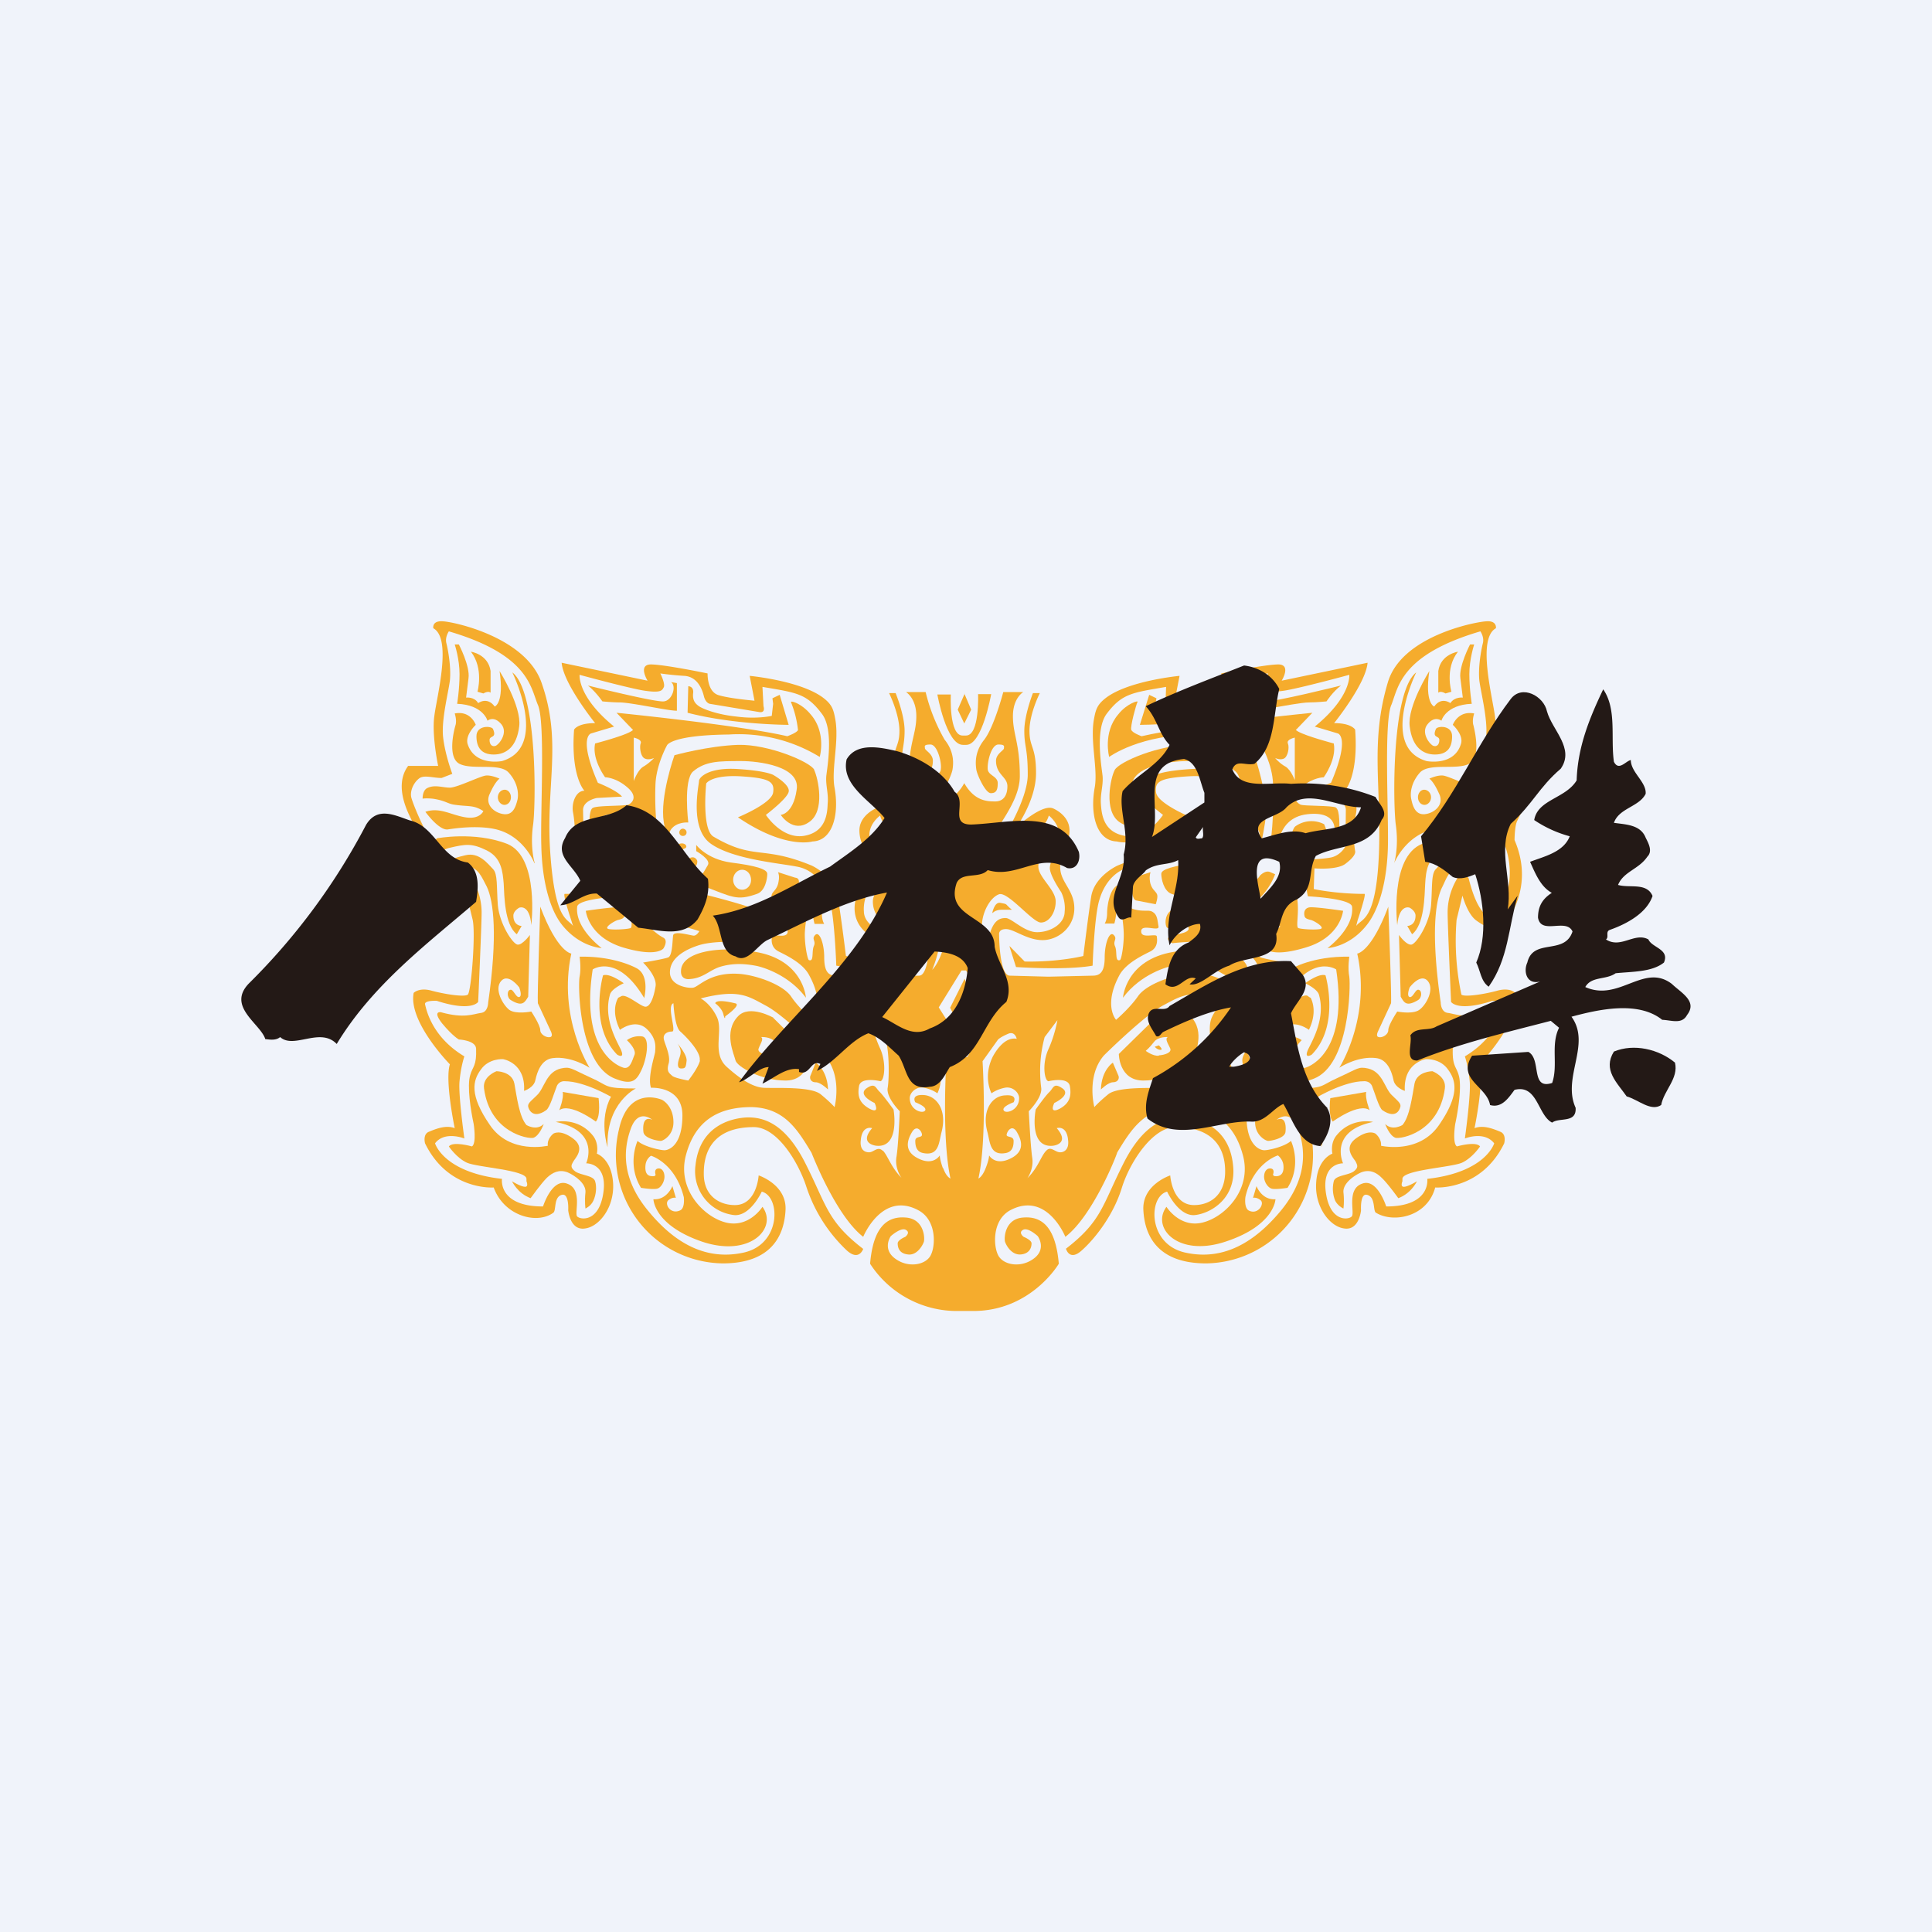 <!-- by TradingView --><svg width="56" height="56" viewBox="0 0 56 56" xmlns="http://www.w3.org/2000/svg"><path fill="#F0F3FA" d="M0 0h56v56H0z"/><path d="M22.32 30.6c-.17-.02-.38-.1-.33-.21.04-.12.16-.28.07-.33 0 0 .28-.02.4.14.12.17.24.26.24.26s-.22.16-.38.14Zm.1-1.1s-.7-.4-1.03-.04c-.43.45-.11 1.1-.07 1.28.05.18.74.58 1.45.58.7 0 .7-.77.7-.77l-1.06-1.05ZM33.59 30.6c-.17.02-.38-.14-.38-.14s.12-.1.24-.26.4-.14.4-.14c-.1.05.02.21.07.33.05.12-.16.19-.33.2Zm.92-1.14c-.33-.35-1.01.04-1.01.04l-1.07 1.05s0 .77.71.77 1.4-.4 1.44-.58c.05-.19.37-.83-.07-1.28Z" fill="#F5AC2D"/><path d="M36.67 30.1c-.02.15-.21.5-.14.73.07.24-.03.28-.1.35-.07.07-.47.14-.47.14s-.29-.35-.33-.58c-.05-.23.4-.7.56-.84.17-.14.2-.82.2-.82.2.07-.1.82.04.82s.26.07.24.2Zm-1.54-.62c-.19.4.15 1.03-.28 1.43-.42.4-.76.6-1.07.62-.3.02-1.37-.05-1.66.19-.28.23-.4.37-.4.37s-.24-.9.28-1.5c0 0 1.14-1.13 1.7-1.44.53-.28.79-.49 1.9-.2 0 0-.28.13-.47.53Zm-4.33 2.07c-.26-.18-.26-.02-.38.1-.12.11-.4.51-.4.51s-.22 1.12.5 1.05c0 0 .51-.05.11-.51 0 0 .29-.1.33.35.03.25-.1.35-.23.35-.15 0-.27-.19-.4-.05-.15.14-.24.5-.55.8 0 0 .19-.26.14-.59-.05-.33-.1-1.35-.1-1.35s.4-.4.36-.68a3.76 3.76 0 0 1 .1-1.47l.37-.49s-.07.42-.26.84-.12.91 0 .93c0 0 .57-.14.62.14.05.28 0 .5-.3.66-.32.16-.15-.17-.15-.17s.5-.23.24-.42Zm-1.47 2.01c-.48.26-.66-.07-.66-.07s0 .12-.1.37c-.1.26-.21.3-.21.3.26-1.18.12-3.4.12-3.4l.45-.63s.07-.07.28-.16c.21-.1.26.14.26.14-.38-.07-.65.44-.69.51-.3.6-.04 1.07-.04 1.07s.14-.11.38-.16c.23-.05.42.14.42.3 0 .36-.4.47-.45.35-.05-.11.29-.23.29-.23s.14-.23-.24-.2c-.38.01-.69.43-.52 1.06.08.3.07.7.54.61.19-.04.22-.2.22-.35 0-.14-.17-.1-.2-.16-.02-.07.15-.38.31-.07.17.3.15.55-.16.72Zm-1.2-3.52-.02.44s0 .07-.08.16h-.18c-.08-.09-.08-.16-.08-.16l-.03-.44-.53-.84.66-1.07H28l.67 1.07-.54.84Zm-.8 3.82c-.09-.25-.09-.37-.09-.37s-.19.33-.66.07c-.31-.17-.33-.42-.16-.72.16-.3.33 0 .3.07-.02.07-.19.02-.19.16s.03.31.22.35c.47.1.46-.3.54-.6.17-.64-.14-1.06-.52-1.08-.38-.02-.24.21-.24.21s.33.12.29.23c-.05.12-.45.01-.45-.35 0-.16.19-.35.42-.3.24.05.38.16.38.16s.26-.46-.04-1.07c-.04-.07-.31-.58-.7-.51 0 0 .06-.23.27-.14.21.1.28.16.28.16l.45.63s-.14 2.22.12 3.4c0 0-.12-.04-.21-.3Zm-1.74-.5c-.15-.15-.26.04-.4.04-.15 0-.27-.1-.24-.35.04-.45.33-.35.33-.35-.4.46.12.51.12.51.7.07.5-1.05.5-1.05s-.29-.4-.4-.51c-.13-.12-.13-.28-.39-.1-.26.2.24.42.24.42s.17.33-.14.17c-.31-.17-.36-.38-.31-.66.05-.28.62-.14.62-.14.11-.02.18-.5 0-.93-.2-.42-.27-.84-.27-.84s.24.28.38.5c.15.2.15 1.18.1 1.46-.05.28.35.68.35.68s-.04 1.02-.1 1.35c-.04.33.15.58.15.58-.3-.3-.4-.65-.54-.79Zm-1.4-1.27s-.12-.14-.4-.37c-.29-.24-1.35-.17-1.66-.19-.3-.02-.65-.23-1.08-.62-.42-.4-.08-1.03-.27-1.43-.19-.4-.47-.54-.47-.54 1.1-.28 1.37-.07 1.89.21.57.3 1.7 1.45 1.7 1.45.53.58.29 1.49.29 1.49Zm-3.9-1.35c-.06.23-.34.58-.34.58s-.4-.07-.47-.14c-.07-.07-.17-.11-.1-.35.07-.23-.12-.58-.14-.72-.02-.14.1-.21.24-.21.14 0-.17-.75.04-.82 0 0 .03.68.2.82.16.14.61.6.56.84Zm16.39-3.25s.17.28 1.18-.03c1-.3 1.07-1.06 1.07-1.06s-.81-.12-.97-.1c-.15.02-.17.15-.15.24.01.08.08.1.2.13.12.04.42.23.25.26-.18.03-.56 0-.63-.03-.07-.04.02-.4-.02-.77-.03-.38 0-1.16.1-1.52.11-.36.72-.44.72-.44.07-.02-.05-.28-.05-.28a.8.8 0 0 0-.83.06c-.21.15-.25 1.53-.58 1.96-.12.16-.6.53-.7.5-.11 0-.1-.14-.1-.14.56-.26.79-.93.79-.93l-.14-.06c-.14-.07-.3.1-.3.1-.05.1-.4.42-.52.44-.43.06-1.86.46-2.04.56-.2.12-.2.41-.14.5.07.08.33-.05.45-.09.12-.03.12-.06.18.1.05.18-.44.18-.56.26-.12.09.09.19.09.19s1.12-.14 1.71.07c.33.11.76.32.8.73.03.41-.49.51-.66.5-.17-.02-.48-.48-1.37-.41-.47.03-1.23.3-1.47.64-.24.35-.64.69-.64.69s-.38-.41.1-1.3c.19-.34.65-.56.89-.68s.2-.36.19-.44c-.02-.09-.43.07-.45-.12-.04-.28.54.01.5-.17-.03-.16-.03-.33-.16-.41-.12-.09-.27.01-.6-.1-.1-.04-.4-.69-.4-.69-.26.09-.33.62-.33.82 0 .2-.07.3-.07.3h.28s.07-.25.05-.37c-.02-.12.12-.15.12-.15s.09.44.1.75c.02.3-.06.82-.11.83-.15.05-.07-.25-.14-.4-.07-.16.08-.21-.04-.33-.12-.12-.26.24-.26.65 0 .4-.12.53-.34.53l-1.29.03-1.12-.03c-.31 0-.31-1.2-.31-1.2s-.02-.15.2-.15c.23 0 .61.32 1.06.32.45 0 .92-.37.92-.92 0-.54-.41-.75-.41-1.2 0-.47.27-.62.27-1.06 0-.45-.48-.64-.48-.64-.33-.13-1.06.55-1.06.55s.57-.78.57-1.57c0-.78-.19-.73-.19-1.23s.3-1.09.3-1.09h-.2s-.25.63-.25 1.1c0 .45.1.5.1 1.26 0 .75-.76 1.92-.76 1.92.4-.24.69-.27.98-.32.3-.05.39-.41.39-.41s.3.22.3.56c0 .34-.27.74-.27.96 0 .22.33.7.33.7.14.29.1.56.1.56 0 .36-.41.6-.8.6-.37 0-.74-.41-.91-.41-.17 0-.33.06-.45.42s.19 1.08.19 1.08a2.18 2.18 0 0 1-.43-1.26c0-.4.24-.84.5-.93.26-.08.97.82 1.21.82s.43-.29.43-.61c0-.33-.46-.67-.5-.97-.03-.31.2-.38.31-.57.12-.18-.01-.46-.01-.46s-.28 1.11-1.4 1.11c-.61 0-.58-.19-.58-.19 0-.63 1.14-1.6 1.14-2.55 0-.96-.2-1.21-.2-1.74s.3-.7.3-.7h-.58s-.26 1-.55 1.38c-.3.37-.25.73-.23.87.02.14.26.68.42.68.15 0 .2-.08.2-.29 0-.2-.27-.22-.29-.4-.02-.2.1-.72.31-.72.2 0 .16.06.16.11 0 .06-.23.16-.23.36 0 .41.33.46.33.74 0 .27-.12.44-.35.44-.22 0-.6 0-.9-.53-.29.53-.67.53-.9.53-.22 0-.34-.17-.34-.44 0-.28.33-.33.33-.74 0-.2-.23-.3-.23-.36 0-.05-.05-.11.16-.11.2 0 .33.52.3.71 0 .19-.29.2-.29.41 0 .2.06.3.21.3.16 0 .4-.55.42-.7.02-.13.07-.49-.23-.86a5.25 5.25 0 0 1-.55-1.38h-.57s.3.17.3.7c0 .53-.22.78-.22 1.74 0 .95 1.15 1.92 1.15 2.55 0 0 .03.2-.57.2-1.13 0-1.4-1.12-1.4-1.12s-.15.28-.02.46c.12.2.34.26.3.57-.03.3-.5.64-.5.97 0 .32.2.61.44.61s.95-.9 1.21-.82c.26.09.5.53.5.93 0 .39-.19 1.02-.43 1.26 0 0 .31-.72.19-1.08-.12-.36-.28-.42-.45-.42-.17 0-.54.4-.92.4s-.8-.23-.8-.6c0 0-.03-.26.11-.55 0 0 .33-.48.33-.7 0-.22-.28-.62-.28-.96 0-.34.31-.56.31-.56s.09.36.38.4c.3.06.6.1 1 .33 0 0-.77-1.17-.77-1.92 0-.76.1-.8.1-1.27 0-.46-.26-1.09-.26-1.09h-.19s.3.6.3 1.1c0 .49-.2.44-.2 1.22 0 .79.58 1.57.58 1.57s-.73-.68-1.06-.55c0 0-.48.2-.48.64s.27.6.27 1.05c0 .46-.41.67-.41 1.21 0 .55.47.92.92.92.45 0 .83-.32 1.05-.32.23 0 .21.15.21.15s0 1.2-.31 1.2l-1.12.03-1.29-.03c-.22 0-.34-.12-.34-.53 0-.41-.14-.77-.26-.65s.03.17-.04.32c-.07.16.01.46-.14.41-.05-.01-.14-.52-.12-.83.02-.3.1-.75.1-.75s.14.03.13.15c-.02.12.05.38.05.38h.28s-.07-.1-.07-.31c0-.2-.07-.73-.33-.82 0 0-.3.65-.4.68-.33.12-.48.02-.6.1-.13.1-.13.26-.16.42-.04.18.53-.1.5.17-.03.2-.43.03-.45.12-.02.08-.05.32.19.44s.7.34.88.68c.49.89.1 1.3.1 1.3s-.4-.34-.63-.69c-.25-.34-1-.6-1.47-.64-.89-.07-1.2.39-1.37.4-.18.02-.7-.08-.66-.49.03-.4.47-.62.8-.73.58-.2 1.71-.07 1.71-.07s.2-.1.09-.19c-.13-.08-.61-.08-.56-.25.05-.17.05-.14.18-.1.12.03.38.16.45.08.07-.09.07-.38-.14-.5-.18-.1-1.61-.5-2.05-.56-.12-.02-.46-.34-.51-.44 0 0-.16-.17-.3-.1l-.14.06s.23.67.78.93c0 0 .02.13-.09.15-.1.02-.58-.35-.7-.51-.33-.43-.37-1.81-.58-1.96a.8.8 0 0 0-.83-.06s-.12.26-.05.28c0 0 .6.08.71.44.1.36.14 1.14.1 1.52-.03.37.06.73-.01.77-.07.03-.45.06-.63.03-.17-.03.13-.22.25-.26.12-.03.19-.05.2-.13.02-.09 0-.22-.15-.24-.16-.02-.97.1-.97.1s.07.75 1.07 1.06c1 .3 1.18.03 1.18.03s.16-.24-.02-.32c-.17-.09-.41-.32-.41-.32s.3-.09.65-.06c.35.04.82.2.82.2s-.07.13-.16.13c-.08 0-.59-.16-.6 0-.02.15-.02.58-.14.63-.12.05-.73.15-.73.15s.42.4.36.7c-.05.3-.15.58-.29.58-.14 0-.57-.4-.71-.3l-.08.04c-.06.1-.2.42.05.93 0 0 .43-.33.76-.04.33.3.26.58.26.67 0 .08-.23.75-.12 1.05 0 0 .91-.06.91.8 0 .88-.4 1.01-.52 1.01s-.59-.1-.78-.27c0 0-.32.68.1 1.36 0 0 .37.06.48.02.1-.03.2-.2.2-.34s-.07-.26-.19-.24c-.12.02-.07.17-.07.17s.02.07-.12.05c-.14-.01-.19-.13-.17-.32.02-.19.16-.27.16-.27s.7.2.95 1.2c0 0 .04.31-.1.38-.28.14-.47-.18-.35-.29.12-.1.22-.07.22-.07l-.1-.34s-.16.41-.55.38c0 0 .01.75 1.41 1.23 1.4.47 2.2-.4 1.75-1.01 0 0-.38.61-1.04.46-.65-.15-1.44-.96-1.18-1.95s.92-1.4 1.9-1.4c.96.02 1.34.66 1.74 1.32 0-.01.69 1.81 1.5 2.44 0 0 .54-1.32 1.58-.78.58.29.52 1.12.35 1.36-.17.24-.6.3-.93.1-.49-.29-.2-.7-.2-.7s.3-.27.44-.18c.14.08-.02.2-.02.2s-.22.09-.22.19.03.29.29.32c.26.04.43-.25.47-.37.03-.12 0-.67-.54-.7-.54-.04-.93.29-1.02 1.34A3 3 0 0 0 27.7 38h.51c1.68 0 2.48-1.37 2.48-1.37-.09-1.05-.48-1.38-1.02-1.34-.54.03-.57.58-.54.7.04.12.2.4.47.37.26-.03.3-.22.3-.32s-.23-.19-.23-.19-.16-.12-.02-.2c.14-.09.43.18.43.18s.3.41-.19.7c-.33.2-.76.14-.93-.1-.17-.24-.23-1.07.34-1.36 1.05-.54 1.58.78 1.58.78.82-.63 1.52-2.45 1.5-2.44.4-.66.79-1.3 1.75-1.31.97-.02 1.64.4 1.9 1.4.26.98-.53 1.79-1.19 1.94-.65.15-1.03-.46-1.03-.46-.45.61.34 1.48 1.74 1 1.4-.47 1.42-1.22 1.42-1.22-.4.03-.55-.38-.55-.38l-.1.34s.1-.03.22.07-.07.43-.34.3c-.15-.08-.1-.4-.1-.4.23-.99.94-1.2.94-1.2s.14.1.16.28c.02.19-.04.3-.17.32-.14.02-.13-.05-.13-.05s.06-.15-.06-.17c-.13-.02-.2.1-.2.24 0 .14.1.3.21.34.1.04.47-.02.47-.02.43-.68.1-1.36.1-1.36-.19.17-.65.27-.77.27-.13 0-.52-.13-.52-1s.91-.8.91-.8c.1-.31-.12-.98-.12-1.06 0-.09-.07-.38.26-.67.33-.29.76.04.76.04.24-.5.1-.83.05-.93 0 0-.02 0-.08-.05-.14-.1-.57.31-.71.31s-.24-.27-.3-.58c-.05-.3.37-.7.37-.7s-.6-.1-.73-.15c-.12-.05-.12-.48-.14-.63-.01-.16-.52 0-.6 0-.09 0-.16-.14-.16-.14s.47-.15.81-.19c.35-.03.66.06.66.06s-.24.23-.41.32c-.18.08-.02.32-.02.32Z" fill="#F5AC2D"/><path d="m26.65 27.43-.19.6s-1.44.1-2.22-.04c0 0-.05-1.47-.2-1.92-.14-.44-.44-.86-.94-.95-.5-.1-1.85-.21-2.49-.66-.64-.44-.35-1.7-.35-1.82 0-.11.28-.4 1.11-.35.83.05 1.04.17 1.04.17s.5.28.45.49c-.04.2-.66.67-.66.67s.45.7 1.09.61c.64-.1.69-.63.7-.93.03-.3-.06-.52-.04-.8.03-.28.22-1.34-.12-1.8-.45-.6-.73-.62-1.73-.79l.03.56s.07.2-.12.17l-1.44-.24s-.12-.02-.17-.23c-.05-.2-.19-.56-.57-.58a8.75 8.75 0 0 1-.69-.07s.15.3.1.4c-.05.09-.07.18-.62.09-.54-.1-1.82-.45-1.82-.45s-.07.63 1 1.5l-.67.2s-.38.1.2 1.43c0 0 .54.21.7.4l-.73.04s-.4.07-.4.35l.02 1.05s.14.28.45.33c.3.05.61.05.61.05s.17.46.03 1.07c0 0-1.25.06-1.28.3-.07.63.71 1.2.71 1.2s-.62-.02-1.14-.66c-.38-.47-.59-1.33-.61-2.31-.03-.98.12-3.6-.1-4.08-.21-.5-.26-1.45-2.58-2.13 0 0-.12.17-.07.35.05.2.14.7.1 1.08-.05.37-.24 1.1-.2 1.6.05.52.27 1.1.27 1.1l-.31.12c-.26 0-.52-.1-.66.02-.15.12-.26.35-.22.54.05.19.29.77.5 1.12 0 0-.69 1.19.17 2.33 0 0 .42.26.75-1.1 0 0 .17-.25.34 0 .16.26.28.61.28.99 0 .37-.1 2.59-.1 2.59s-.18.3-1.2-.03c0 0-.36-.02-.34.1.03.11.17.93 1.14 1.51 0 0-.1.28-.14.72-.04.38.14 1.66.14 1.66s-.57-.23-.85.14c0 0 .24.84 1.94 1.03 0 0-.12.8 1.19.8 0 0 .26-.83.7-.66.46.16.2.86.29.95.1.1.64.17.76-.7.12-.86-.5-.84-.5-.84s.43-.93-.88-1.2c0 0 .63-.15 1.07.39.19.23.12.53.12.53s.42.14.47.84c.05.7-.4 1.29-.83 1.33-.42.05-.47-.53-.47-.53s.03-.48-.17-.45c-.26.05-.17.45-.26.52-.47.35-1.43.1-1.73-.73 0 0-1.32.1-1.99-1.28 0 0-.07-.25.1-.33.26-.11.52-.2.76-.11 0 0-.29-1.38-.14-1.85 0 0-1.21-1.23-1.05-2.07 0 0 .15-.16.5-.07.36.1.97.2 1.07.12.1-.1.23-1.78.14-2.17l-.17-.7s-.14.53-.4.72c-.26.19-.62.35-.76.19a2.36 2.36 0 0 1-.35-2.52s0-.38-.07-.54c-.07-.16-.57-1-.12-1.61h.87s-.19-.89-.11-1.45c.07-.56.52-2.24-.03-2.54 0 0-.05-.23.29-.2.33.02 2.37.46 2.84 1.76.62 1.74.12 2.98.26 4.95.14 2 .5 1.89.66 2.12l-.05-.16s-.26-.77-.19-.77c.83 0 1.47-.14 1.47-.14l-.02-.6s-.69.06-.92-.15c0 0-.3-.1-.26-.35.05-.39.02-.86-.03-1.12-.05-.25.07-.63.33-.63 0 0-.4-.4-.3-1.77 0 0 .09-.19.61-.19 0 0-.92-1.14-.97-1.75l2.49.52s-.31-.5.14-.47c.45.02 1.6.26 1.6.26s-.02.53.32.63c.33.1 1.04.16 1.04.16l-.14-.72s1.5.14 2.15.65c.24.19.28.33.33.6.12.64-.12 1.45-.02 1.99.14.77-.05 1.54-.64 1.56 0 0-.78.24-2.16-.7 0 0 .98-.4 1.02-.72.05-.33-.14-.42-.97-.47-.83-.04-.97.21-.97.21s-.14 1.33.21 1.54c1.19.7 1.4.24 2.85.84 0 0 .66.3.75.89.1.58.24 1.73.24 1.73s.71.18 1.7.16l.43-.44Z" fill="#F5AC2D"/><path d="M23.36 28.92s-.07-1.1-1.47-1.33c-1.12-.19-2.13.02-2.15.54-.02.28.23.25.23.25.43-.02.6-.28.95-.37.36-.1.7-.07.97-.02.14.02.95.23 1.47.93ZM21.02 29.46s.5-.35.28-.38c0 0-.52-.14-.57 0 0 0 .2.14.24.33.05.19.05.05.05.05ZM23.64 30.8s.34.2.36.78c0 0-.21-.21-.36-.21-.14 0-.19-.12-.14-.21l.14-.35ZM19.64 30.25s.29.33.26.51c-.02.19-.04.21-.16.21s-.1-.16-.05-.3c.05-.14.07-.24-.05-.42ZM22.55 25.28l.5.16s.14 0 .1.17c-.05.16-.05.46-.17.49l-.57.11s-.07-.2-.04-.28c.03-.1.17-.15.2-.4.03-.16-.02-.25-.02-.25ZM19.9 24.12a.1.1 0 0 1-.1.11.1.1 0 0 1-.11-.1c0-.06.05-.11.1-.11.06 0 .11.05.11.1Z" fill="#F5AC2D"/><path d="M21.51 25.21c.15 0 .26.13.26.3 0 .15-.11.28-.26.28-.14 0-.26-.13-.26-.29 0-.16.12-.29.26-.29Zm2.09-2.9c-.12-.23-1.33-.74-2.2-.72-.88.03-1.85.3-1.85.3s-.43 1.2-.31 1.94c.12.75.26 1.51 1.14 1.85.85.32.97.44 1.56.23.24-.08.3-.44.3-.58 0-.14-.35-.24-1.06-.33-.7-.1-1-.51-1-.51v.18s.43.24.34.4c-.1.16-.21.42-.36.37-.14-.04-.35-.23-.23-.42.11-.18.11.19.2.12.1-.07.08-.19.08-.19s-.05-.14-.19-.09c-.14.05-.3.1-.33 0-.02-.1 0-.21.14-.26.14-.04.03-.2-.14-.14-.17.07-.4-.18-.24-.42.17-.23.5-.2.5-.2s-.15-1.23.14-1.48c.36-.3.74-.3 1.4-.3.47 0 1.73.14 1.6.84-.1.7-.46.72-.46.72s.35.54.82.21c.48-.32.26-1.28.15-1.51Z" fill="#F5AC2D"/><path d="M18.65 22.22c-.17.1-.28.42-.28.42v-1.26s.25.05.2.17c-.04.11 0 .4.13.44.11.05.26-.02.26-.02s-.15.16-.31.25Zm4.85-1.51c-.27-.33-.61-.42-.57-.35a3 3 0 0 1 .2.8c-.03.08-.31.18-.31.18-1.43-.33-4.95-.68-4.95-.68l.48.5-.06.04c-.23.14-1.04.35-1.04.35-.1.46.29.98.29.98s.3 0 .63.28c.34.28.15.46.05.51-.1.05-.92.02-1.04.1-.12.06-.1.58-.1.81 0 .23.22.35.38.4.17.04.4.04.4-.05 0-.1-.35-.12-.5-.16-.13-.05-.13-.3-.13-.3s-.12-.61.78-.52c1.02.1.87 1.3.87 1.3l.2-.18s.09-.02.02-.26a8.92 8.92 0 0 1-.1-1.75c.03-.56.33-1.1.33-1.1s.08-.3 1.8-.32a4.5 4.5 0 0 1 2.63.65s.2-.7-.26-1.23Z" fill="#F5AC2D"/><path d="M22.86 21.01s-1.58 0-2.93-.35l.02-.77s.17 0 .14.21c-.02.21.07.3.17.37s.5.24 1.09.3c.59.08 1.02-.02 1.02-.02l.04-.35-.02-.16.21-.1.26.87ZM19.62 19.8v.8s-.07.01-.47-.06c-.4-.07-.98-.18-1.19-.18-.21 0-.5-.03-.5-.03s-.19-.28-.42-.46c0 0 1.96.49 2.2.46.24-.02.38-.44.21-.56l.17.03ZM18.67 28.94s.17-.63-.19-.86c0 0-.61-.37-1.68-.35 0 0 .05.33 0 .58-.05.26-.02 2.57 1.04 2.96.5.2.62.03.76-.27.14-.3.26-.94 0-.96a.61.61 0 0 0-.43.11s.29.26.22.43c-.07.16-.12.41-.31.37-.19-.05-1.26-.52-.9-2.85 0 0 .71-.49 1.5.84Z" fill="#F5AC2D"/><path d="M18.08 28.5s-.4-.3-.6-.23c0 0-.42 1.46.41 2.3 0 0 .24.15.1-.16-.15-.3-.5-.92-.31-1.58.04-.17.4-.33.4-.33ZM25.02 36.2s-.12.37-.48.04a4.44 4.44 0 0 1-1.16-1.82c-.24-.75-.86-1.75-1.53-1.75-1.06 0-1.46.58-1.45 1.36 0 .63.45.9.9.9.64 0 .69-.86.69-.86s.8.26.78.98c-.03.73-.38 1.57-1.82 1.57a3.14 3.14 0 0 1-3.01-3.88c.28-1.3 1.25-.86 1.25-.86s.33.16.33.65c0 .38-.3.54-.37.54-.08 0-.48-.07-.5-.26 0 0-.07-.5.26-.35 0 0-.4-.35-.62.24-.26.7-.23 1.52.5 2.4.73.89 1.63 1.45 2.75 1.21 1.11-.23 1.09-1.63.54-1.77 0 0-.33.72-.8.68a1.28 1.28 0 0 1-1.12-1.45c.12-1.1.97-1.35 1.47-1.38.5-.02 1.14.17 1.73 1.36.6 1.19.62 1.65 1.66 2.45ZM15.5 25.02s-.14-.44-.05-1.1c.08-.52.14-3.86-.6-4.43 0 0 1.07 2.17-.3 2.57 0 0-.8.16-1-.51-.06-.26.24-.54.24-.54s-.14-.42-.61-.33c0 0 .07.2.02.35-.05.17-.24.96.14 1.12.38.17 1.14-.04 1.4.24.26.28.3.6.26.79-.05.19-.12.44-.38.42-.26-.02-.59-.26-.42-.6.16-.36.28-.43.28-.43s-.24-.11-.4-.09c-.17.02-.83.35-1.04.35-.22 0-.45-.1-.67.02-.13.08-.12.3-.12.3s.07-.02.29 0c.35.05.43.14.6.17.44.07.58 0 .87.19 0 0-.1.25-.52.18-.43-.07-.74-.3-1.16-.16 0 0 .4.56.66.51.26-.04.81-.11 1.3-.02.88.16 1.2 1 1.2 1Z" fill="#F5AC2D"/><path d="M14.81 23.11c0 .12-.08.22-.19.22-.1 0-.19-.1-.19-.22s.09-.22.2-.22c.1 0 .18.1.18.22ZM14.48 19.45s.64 1.02.57 1.6c-.07.6-.38.82-.74.82-.35 0-.5-.2-.5-.53s.44-.3.48-.21c.12.28-.1.18-.1.32s.08.2.17.17c.1-.03.38-.38.17-.63-.22-.26-.4-.1-.4-.1s-.12-.46-.88-.49c0 0 .07-.42.07-.86s-.14-.86-.14-.86h.12s.33.63.28.98l-.07.56s.24-.03.35.16c0 0 .26-.2.48.1 0 0 .28-.1.14-1.03Z" fill="#F5AC2D"/><path d="M13.65 18.89s.5.07.57.56v.63s-.05-.07-.21.02l-.17-.05s.19-.67-.19-1.16ZM15.4 26.82s.24-1.98-.7-2.36c-.95-.37-2.04-.16-2.04-.16s-.45.51-.22 1.24c0 0 .07-.84.57-.96.5-.12.67-.14 1.1.07.42.21.46.6.49.96.02.35.02 1.19.38 1.47l.14-.24s-.24 0-.24-.3c0-.14.17-.23.17-.23s.3-.12.35.5Z" fill="#F5AC2D"/><path d="M15.36 27.1s-.22.3-.36.28c-.14-.02-.52-.6-.57-1.14-.04-.54 0-.91-.14-1.05s-.4-.5-.8-.4c-.4.1-.97.19-.76 1.33 0 0 .1-.07.19-.33.1-.25.21-.77.59-.7.38.07.45.34.6.61.2.42.32 1.42.04 3.36 0 0 0 .28-.21.3-.22.03-.48.17-1.16-.02 0 0-.26-.05.04.33.31.37.48.46.48.46s.48.02.5.26c.02.51-.1.52-.17.77-.1.32.02 1.05.1 1.42 0 0 .09.56-.05.65 0 0-.55-.16-.67 0 0 0 .22.33.52.47.31.14 1.73.21 1.73.47v.07s.07.16-.04.16c-.12 0-.38-.16-.38-.16s.16.35.54.49c0 0 .3-.42.47-.59.17-.16.36-.25.6-.16.23.1.54.33.52.58-.03.26 0 .47 0 .47s.16-.07.23-.23c.08-.17.1-.4.05-.56-.05-.17-.4-.17-.57-.28-.16-.12-.12-.19-.07-.28.05-.1.38-.4 0-.68s-.57-.14-.57-.14-.19.14-.16.35c0 0-1.1.26-1.68-.6-.6-.87-.5-1.29-.26-1.61.23-.33.64-.3.64-.3s.66.1.61.92c0 0 .29-.09.33-.32.05-.23.17-.59.5-.63.54-.07 1.07.28 1.07.28s-.93-1.45-.53-3.31c0 0-.4-.03-.9-1.36 0 0-.09 2.62-.07 2.8l.38.82s.07.14-.02.16c-.1.03-.29-.07-.29-.2 0-.15-.26-.54-.26-.54s-.45.09-.64-.05c-.18-.14-.45-.6-.23-.84.21-.23.52.19.52.19s.1.25 0 .28c-.1.02-.17-.24-.26-.21-.1.02-.1.23.02.3.33.2.4.07.5-.1l.05-1.8Z" fill="#F5AC2D"/><path d="M18.43 31.55s-.87.42-.82 1.7c0 0-.26-.8.1-1.46 0 0-.77-.45-1.34-.45 0 0-.16-.02-.23.14-.07.17-.2.63-.31.7-.19.14-.4.17-.5-.04-.07-.15.03-.19.24-.4.21-.2.26-.67.69-.77.27-.06.28 0 .85.26.57.25.35.32 1.32.32Z" fill="#F5AC2D"/><path d="M17.35 31.83s.07.52-.08.68c0 0-.75-.56-1.06-.33 0 0 .14-.35.1-.53l1.04.18ZM15.76 32.58s-.12.34-.3.4c-.15.04-1.26-.15-1.43-1.43-.05-.35.36-.5.36-.5s.45 0 .52.36c.07.38.14.96.35 1.2 0 0 .29.18.5-.03ZM27.95 20.1l.2.47-.2.4-.19-.4.2-.46Z" fill="#F5AC2D"/><path d="M28 21.32c.4 0 .35-1.2.35-1.2h.38s-.26 1.47-.72 1.47h-.1c-.48 0-.74-1.46-.74-1.46h.39s-.06 1.19.34 1.19h.1ZM32.55 28.92s.07-1.1 1.47-1.33c1.12-.19 2.13.02 2.15.54.01.28-.24.25-.24.25-.42-.02-.59-.28-.94-.37-.36-.1-.7-.07-.97-.02-.15.02-.95.23-1.47.93ZM32.26 30.8s-.33.2-.35.78c0 0 .21-.21.35-.21.15 0 .2-.12.15-.21l-.15-.35ZM33.59 30.3s.14.13.05.13c-.1 0-.17-.09-.17-.09l.12-.04ZM36.27 30.25s-.29.33-.26.51c.02.19.04.21.16.21s.1-.16.05-.3c-.05-.14-.07-.24.05-.42Z" fill="#F5AC2D"/><path d="m29.26 27.43.19.6s1.44.1 2.22-.04c0 0 .05-1.47.2-1.92.13-.44.44-.86.94-.95.5-.1 1.85-.21 2.49-.66.63-.44.35-1.7.35-1.82 0-.11-.28-.4-1.11-.35-.83.05-1.04.17-1.04.17s-.5.28-.45.49c.04.2.66.67.66.67s-.45.7-1.09.61c-.64-.1-.69-.63-.71-.93-.02-.3.07-.52.05-.8-.03-.28-.22-1.34.11-1.8.45-.6.74-.62 1.73-.79l-.02.56s-.07.2.12.17l1.44-.24s.12-.02.17-.23c.05-.2.19-.56.57-.58l.68-.07s-.14.3-.1.4c.06.09.08.18.62.09.55-.1 1.83-.45 1.83-.45s.07.63-1 1.5l.67.2s.37.1-.2 1.43c0 0-.54.21-.7.4l.73.04s.4.07.4.35L39 24.53s-.14.28-.45.33c-.3.05-.62.05-.62.05s-.16.46-.02 1.07c0 0 1.25.06 1.28.3.07.63-.71 1.2-.71 1.2s.62-.02 1.13-.66c.38-.47.6-1.33.62-2.31.02-.98-.12-3.6.1-4.08.2-.5.26-1.45 2.58-2.13 0 0 .12.17.07.35-.05.2-.14.7-.1 1.08.05.37.24 1.1.2 1.6-.05.52-.27 1.1-.27 1.1l.31.12c.26 0 .52-.1.66.02.14.12.26.35.22.54-.05.19-.29.77-.5 1.12 0 0 .69 1.19-.17 2.33 0 0-.42.26-.76-1.1 0 0-.16-.25-.33 0-.16.26-.28.61-.28.99 0 .37.1 2.59.1 2.59s.18.3 1.2-.03c0 0 .36-.02.33.1-.02.11-.16.93-1.13 1.51 0 0 .1.28.14.72.04.38-.14 1.66-.14 1.66s.56-.23.85.14c0 0-.24.84-1.94 1.03 0 0 .12.8-1.19.8 0 0-.26-.83-.7-.66-.46.16-.2.86-.3.95-.09.1-.63.17-.75-.7-.12-.86.5-.84.5-.84s-.43-.93.87-1.2c0 0-.62-.15-1.06.39-.19.23-.12.53-.12.53s-.43.14-.47.84c-.05.7.4 1.29.83 1.33.42.05.47-.53.47-.53s-.03-.48.16-.45c.27.05.18.46.27.52.5.31 1.49.13 1.72-.73 0 0 1.33.1 2-1.28 0 0 .07-.25-.1-.33-.26-.11-.52-.2-.76-.11 0 0 .29-1.38.14-1.85 0 0 1.21-1.23 1.04-2.07 0 0-.14-.16-.5-.07-.35.1-.96.2-1.06.12a7.5 7.5 0 0 1-.14-2.17l.17-.7s.14.53.4.72c.26.19.61.35.76.19.14-.17.94-1.15.35-2.52 0 0 0-.38.07-.54.07-.16.57-1 .12-1.61h-.88s.2-.89.12-1.45c-.07-.56-.52-2.24.03-2.54 0 0 .04-.23-.29-.2-.33.02-2.44.43-2.84 1.76-.52 1.74-.19 2.98-.26 4.95-.08 2-.5 1.89-.66 2.12l.04-.16s.26-.77.2-.77c-.83 0-1.47-.14-1.47-.14l.02-.6s.69.06.92-.15c0 0 .29-.21.26-.35-.07-.39-.02-.86.03-1.12.04-.25-.07-.63-.33-.63 0 0 .4-.4.3-1.77 0 0-.1-.19-.61-.19 0 0 .92-1.14.97-1.75l-2.49.52s.31-.5-.14-.47c-.45.02-1.61.26-1.61.26s.02.53-.3.63c-.34.1-1.05.16-1.05.16l.14-.72s-1.5.14-2.15.65c-.24.19-.28.33-.33.6-.12.64.12 1.45.02 1.99-.14.77.05 1.54.64 1.56 0 0 .78.24 2.15-.7 0 0-.97-.4-1.01-.72-.05-.33.14-.42.97-.47.83-.04.97.21.97.21s.14 1.33-.22 1.54c-1.18.7-1.4.24-2.84.84 0 0-.66.3-.76.89-.09.58-.23 1.73-.23 1.73s-.71.18-1.7.16l-.43-.44Z" fill="#F5AC2D"/><path d="m33.35 25.28-.5.16s-.14 0-.09.17c.05.16.05.46.17.49l.57.11s.07-.2.04-.28c-.03-.1-.18-.15-.21-.4-.02-.16.02-.25.02-.25ZM34.4 25.8c-.15 0-.27-.14-.27-.3 0-.16.12-.29.26-.29.15 0 .27.13.27.3 0 .15-.12.28-.27.28Zm1.96-3.9s-.97-.28-1.85-.3c-.87-.03-2.08.48-2.2.72-.12.23-.33 1.19.14 1.51.48.33.83-.2.83-.2s-.35-.03-.47-.73 1.13-.84 1.6-.84c.67 0 1.05 0 1.4.3.3.25.15 1.47.15 1.47s.33-.02.5.21c.16.24-.08.5-.24.42-.17-.07-.29.1-.14.14.14.05.16.17.14.26-.03.1-.2.05-.33 0-.15-.05-.2.1-.2.1s-.02.11.08.18c.1.07.1-.3.21-.12.12.19-.1.38-.24.42-.14.05-.26-.2-.35-.37-.1-.16.33-.4.33-.4v-.18s-.28.42-1 .51c-.7.1-1.06.19-1.06.33s.07.5.3.58c.6.21.72.1 1.57-.23.87-.34 1.02-1.1 1.14-1.85.12-.74-.31-1.93-.31-1.93ZM28.76 26.47s.06-.34.24-.3c.23.04.12.03.33.2h-.31c-.17 0-.26.1-.26.1Z" fill="#F5AC2D"/><path d="M37.54 22.64s-.11-.32-.28-.42c-.17-.09-.3-.25-.3-.25s.13.07.25.02.17-.33.12-.44c-.05-.12.2-.17.2-.17v1.26Zm1.19.77c-.12-.07-.95-.04-1.04-.09-.1-.05-.29-.23.04-.51.33-.28.64-.28.64-.28s.38-.52.29-.98c0 0-.8-.21-1.04-.35l-.06-.04.48-.5s-3.53.35-4.95.68c0 0-.28-.1-.3-.19-.03-.1.14-.72.18-.8.05-.06-.3.03-.56.36-.45.53-.26 1.23-.26 1.23s.9-.67 2.62-.65c1.73.02 1.8.33 1.8.33s.31.53.33 1.1c.03.55-.02 1.51-.09 1.74-.07.24.02.26.02.26l.2.19s-.15-1.2.87-1.31c.9-.1.78.51.78.51s0 .26-.14.3c-.14.05-.5.08-.5.17 0 .1.24.1.4.05.17-.05.38-.17.38-.4s.03-.75-.1-.82Z" fill="#F5AC2D"/><path d="M33.04 21.01s1.6 0 2.94-.35l-.02-.77s-.17 0-.14.21c.02.21-.08.3-.17.37-.1.07-.5.24-1.09.3-.6.08-1.02-.02-1.02-.02l-.05-.35.03-.16-.21-.1-.27.87ZM36.29 19.8v.8s.07.01.47-.06c.4-.07.97-.18 1.19-.18.21 0 .5-.03.5-.03s.18-.28.42-.46c0 0-1.97.49-2.2.46-.24-.02-.38-.44-.22-.56l-.16.03ZM37.24 28.94s-.17-.63.19-.86c0 0 .61-.37 1.68-.35 0 0-.05.33 0 .58.04.26.01 2.57-1.04 2.96-.5.2-.62.03-.76-.27-.14-.3-.26-.94 0-.96.26-.02.42.11.42.11s-.28.26-.2.43c.06.16.1.41.3.37.19-.05 1.25-.52.9-2.85 0 0-.71-.49-1.5.84Z" fill="#F5AC2D"/><path d="M37.83 28.5s.4-.3.59-.23c0 0 .43 1.46-.4 2.3 0 0-.24.15-.1-.16.15-.3.5-.92.31-1.58-.05-.17-.4-.33-.4-.33ZM30.9 36.2s.1.37.46.04c.36-.32.91-1 1.16-1.82.24-.76.9-1.75 1.55-1.75 1.07 0 1.47.58 1.44 1.36-.03.63-.45.9-.9.9-.64 0-.69-.86-.69-.86s-.8.26-.78.98c.03.73.38 1.57 1.82 1.57a3.14 3.14 0 0 0 3.01-3.88c-.28-1.3-1.25-.86-1.25-.86s-.34.16-.34.65c0 .38.31.54.38.54s.48-.07.5-.26c0 0 .07-.5-.26-.35 0 0 .4-.35.62.24.26.7.23 1.52-.5 2.4-.74.89-1.64 1.45-2.75 1.21-1.11-.23-1.09-1.63-.54-1.77 0 0 .33.72.8.68.48-.05 1.22-.5 1.11-1.45-.11-1.1-.97-1.35-1.46-1.38-.5-.02-1.14.17-1.73 1.36-.6 1.19-.62 1.65-1.66 2.45ZM40.41 25.02s.14-.44.05-1.1c-.08-.52-.14-3.86.59-4.43 0 0-1.07 2.17.3 2.57 0 0 .81.16 1-.51.07-.26-.24-.54-.24-.54s.15-.42.62-.33c0 0-.07.2-.02.35.04.17.23.96-.15 1.12-.37.17-1.13-.04-1.4.24-.25.28-.3.6-.25.79.04.19.12.44.38.42.26-.02.59-.26.42-.6-.16-.36-.28-.43-.28-.43s.23-.11.4-.09c.17.02.83.35 1.04.35.22 0 .45-.1.67.02.13.08.11.3.11.3s-.06-.02-.28 0c-.36.05-.43.14-.6.17-.44.07-.58 0-.87.19 0 0 .1.25.52.18.43-.07.74-.3 1.16-.16 0 0-.4.56-.66.51a3.97 3.97 0 0 0-1.3-.02c-.88.16-1.21 1-1.21 1Z" fill="#F5AC2D"/><path d="M41.1 23.11c0 .12.08.22.19.22.1 0 .19-.1.19-.22s-.09-.22-.2-.22c-.1 0-.18.1-.18.22ZM41.43 19.45s-.64 1.02-.57 1.6c.07.6.38.82.73.82.36 0 .5-.2.5-.53s-.43-.3-.47-.21c-.12.28.1.18.1.32s-.08.2-.17.17c-.1-.03-.38-.38-.17-.63.21-.26.4-.1.4-.1s.12-.46.88-.49c0 0-.07-.42-.07-.86s.14-.86.14-.86h-.12s-.33.63-.28.98l.07.56s-.24-.03-.36.16c0 0-.26-.2-.47.1 0 0-.28-.1-.14-1.03Z" fill="#F5AC2D"/><path d="M42.26 18.89s-.5.07-.57.56v.63s.05-.07.21.02l.17-.05s-.2-.67.19-1.16ZM40.5 26.82s-.23-1.98.72-2.36c.94-.37 2.03-.16 2.03-.16s.45.51.21 1.24c0 0-.07-.84-.56-.96-.5-.12-.67-.14-1.1.07-.42.21-.47.6-.49.96-.02.35-.02 1.19-.38 1.47l-.14-.24s.24 0 .24-.3c0-.14-.17-.23-.17-.23s-.3-.12-.36.5Z" fill="#F5AC2D"/><path d="M40.55 27.1s.21.3.36.28c.14-.02.52-.6.57-1.14.04-.54 0-.91.14-1.05s.4-.5.8-.4c.4.1.97.19.76 1.33 0 0-.1-.07-.19-.33-.1-.25-.21-.77-.6-.7-.37.07-.45.34-.58.61-.22.42-.33 1.42-.05 3.36 0 0 0 .28.21.3.22.03.48.17 1.16-.02 0 0 .26-.05-.04.33-.31.37-.48.46-.48.46s-.48.02-.5.26c-.02.51.1.52.17.77.1.32-.02 1.05-.1 1.42 0 0-.09.56.05.65 0 0 .55-.16.67 0 0 0-.22.33-.52.47-.31.14-1.73.21-1.73.47v.07s-.07.16.04.16c.12 0 .38-.16.38-.16s-.16.35-.54.49c0 0-.3-.42-.48-.59-.16-.16-.35-.25-.59-.16-.23.1-.54.33-.52.58.03.26 0 .47 0 .47s-.16-.07-.24-.23a.92.92 0 0 1-.04-.56c.04-.17.4-.17.57-.28.16-.12.11-.19.07-.28-.05-.1-.38-.4 0-.68s.57-.14.57-.14.18.14.16.35c0 0 1.09.26 1.68-.6.6-.87.5-1.29.26-1.61-.23-.33-.64-.3-.64-.3s-.66.1-.61.92c0 0-.29-.09-.33-.32-.05-.23-.17-.59-.5-.63-.55-.07-1.07.28-1.07.28s.93-1.45.52-3.31c0 0 .4-.03.9-1.36 0 0 .1 2.62.08 2.8l-.38.82s-.07.14.02.16c.1.03.28-.07.28-.2 0-.15.26-.54.26-.54s.45.09.64-.05c.2-.14.45-.6.24-.84-.21-.23-.52.19-.52.19s-.1.25 0 .28c.1.02.17-.24.26-.21.1.02.1.23-.02.3-.34.2-.4.07-.5-.1l-.05-1.8Z" fill="#F5AC2D"/><path d="M37.47 31.55s.88.42.83 1.7c0 0 .26-.8-.1-1.46 0 0 .77-.45 1.33-.45 0 0 .17-.02.24.14.07.17.2.63.3.7.2.14.41.17.5-.04.07-.15-.02-.19-.23-.4-.21-.2-.26-.67-.69-.77-.28-.06-.28 0-.85.26-.57.25-.36.32-1.33.32Z" fill="#F5AC2D"/><path d="M38.56 31.83s-.07.52.07.68c0 0 .76-.56 1.07-.33 0 0-.14-.35-.1-.53l-1.04.18ZM40.15 32.58s.12.34.3.4c.15.04 1.26-.15 1.43-1.43.05-.35-.36-.5-.36-.5s-.45 0-.52.36c-.07.38-.14.96-.35 1.2 0 0-.29.18-.5-.03ZM27.96 28.37l-.42.84.42.82.35-.79-.35-.87Z" fill="#F5AC2D"/><path d="M20.52 25.47c.06.47-.1.83-.3 1.18-.44.55-1.12.3-1.72.24l-1.2-.99c-.4-.02-.66.32-1.06.34l.58-.71c-.18-.43-.76-.71-.44-1.24.3-.73 1.24-.47 1.78-.95 1.14.16 1.56 1.42 2.36 2.13ZM13.56 25c.36.27.3.77.24 1.14-1.42 1.22-3 2.4-4.04 4.12-.48-.5-1.24.16-1.64-.2-.14.12-.36.06-.43.06-.14-.45-1.12-.94-.48-1.61a18.54 18.54 0 0 0 3.4-4.6c.33-.55.85-.27 1.27-.13.74.17.9 1.12 1.68 1.22ZM28.05 28.06c-.06.7-.34 1.48-1.1 1.75-.52.3-.96-.14-1.38-.33l1.52-1.9c.38.02.82.1.96.48Zm3.22-3.37c-.54-1.28-2-.83-3.12-.79-.66 0-.1-.67-.48-.95-.34-.6-1.04-1-1.68-1.18-.44-.1-1.15-.27-1.45.24-.17.75.7 1.2 1.1 1.7-.37.6-1.02 1-1.58 1.41-1.1.53-2.14 1.24-3.4 1.42.3.32.16 1.06.66 1.18.34.22.64-.33.92-.47 1.12-.53 2.26-1.16 3.47-1.38-.9 2.09-2.95 3.67-4.29 5.5.28-.08.58-.44.86-.44l-.18.48c.34-.16.68-.48 1.06-.42v.08c.32.12.34-.37.62-.23l-.1.2c.55-.26.93-.87 1.49-1.09.34.12.6.4.88.65.26.41.22 1.02.9.9.3-.01.44-.35.58-.57.9-.35.94-1.32 1.64-1.89.24-.6-.24-1.06-.34-1.6 0-.9-1.46-.8-1.1-1.85.16-.33.66-.11.9-.37.84.26 1.5-.53 2.3-.06.28.06.4-.22.34-.47ZM37.84 24.15c-.4-.14-.87.05-1.27.15-.4-.59.46-.57.72-.9.6-.58 1.44 0 2.16 0-.21.68-1.04.59-1.6.75Zm-1.3 1.91c-.04-.36-.43-1.53.54-1.08.12.44-.28.77-.55 1.08Zm-1.63-2.8-1.52 1c.31-.78-.41-2.13.93-2.26.4.1.45.63.59.98v.28Zm-.07 1.04c-.07 0-.15.04-.18-.03l.21-.3c-.02.12.04.26-.03.33Zm5.03-1.2a5.66 5.66 0 0 0-2.45-.38c-.6-.07-1.45.2-1.7-.42.12-.3.37-.1.64-.16.61-.5.54-1.42.72-2.17-.2-.4-.6-.63-1.02-.68-.96.38-1.95.75-2.85 1.18.34.37.37.79.69 1.12-.27.57-.94.85-1.36 1.34-.13.55.21 1.2.03 1.84.07.72-.56 1.19-.16 1.8.11.19.27-.02.38.03l.05-.9c.03-.21.3-.35.37-.47.32-.23.65-.14.94-.3.05.89-.43 1.6-.25 2.47.16-.33.55-.62.88-.62.07.26-.16.41-.33.54-.53.2-.6.76-.67 1.21.37.27.56-.3.88-.17l-.18.17c.32.07.71-.41 1.15-.54.46-.3 1.49-.12 1.36-.92.18-.35.13-.8.6-1 .53-.32.3-.8.55-1.26.64-.35 1.56-.18 1.91-1.05.2-.22-.07-.45-.18-.66Z" fill="#231916"/><path d="M35.76 30.92h-.13c.07-.14.27-.33.43-.42.1.04.14.05.17.16-.01.16-.28.23-.47.26Zm2.72 1.2c-.73-.73-.87-1.76-1.06-2.75.16-.36.63-.7.33-1.13l-.33-.38c-1.33-.07-2.42.67-3.52 1.3-.14.2-.48-.05-.6.21-.1.24.1.45.21.66.1.05.14-.08.21-.12.62-.3 1.31-.6 1.96-.71a6.36 6.36 0 0 1-2.26 2.05c-.12.37-.28.75-.16 1.17.89.71 2.05.05 3 .09.41.03.64-.39.94-.51.27.44.45 1.17 1.07 1.22.2-.28.42-.71.2-1.1ZM46.78 22.08c.14.28.34-.02.49-.05 0 .36.46.64.43.98-.19.38-.77.41-.92.84.34.05.77.05.92.43.08.16.21.39.05.55-.25.37-.69.43-.85.82.33.1.83-.08 1 .32-.17.5-.75.81-1.23.98-.15.05-.02.21-.12.28.43.28.83-.22 1.23 0 .1.24.62.28.45.67-.35.28-.92.26-1.4.31-.28.2-.7.08-.88.4.98.44 1.7-.71 2.51-.09.27.26.75.5.44.9-.15.28-.45.15-.72.14-.7-.56-1.85-.3-2.63-.09.58.8-.28 1.76.12 2.64.03.46-.48.27-.68.43-.42-.21-.42-1.12-1.09-.95-.16.21-.36.54-.71.44-.09-.54-.97-.75-.52-1.43l1.63-.11c.39.21.05 1.11.69.9.18-.52-.05-1.1.2-1.6l-.24-.2c-1.31.34-2.63.65-3.87 1.15-.37.01-.14-.48-.2-.73.18-.26.53-.11.76-.26l3-1.3c-.39.1-.49-.29-.37-.55.17-.72 1.08-.2 1.31-.9-.18-.4-.91.11-1-.4 0-.32.12-.54.4-.72-.33-.18-.48-.57-.63-.9.42-.16.97-.28 1.15-.74a3.45 3.45 0 0 1-1.03-.47c.1-.6.91-.62 1.23-1.15.03-.97.37-1.8.77-2.64.4.58.21 1.4.31 2.1Z" fill="#231916"/><path d="M44.84 20.62c.15.54.81 1.07.4 1.66-.64.55-.8 1.01-1.45 1.6-.39.77.06 1.66-.09 2.48l.29-.4c-.27.94-.27 1.84-.84 2.64-.23-.16-.24-.47-.36-.7.33-.75.22-1.8-.03-2.56-.19.08-.44.17-.65.08-.24-.2-.49-.4-.8-.44l-.12-.74c1.03-1.23 1.63-2.7 2.6-3.98.33-.43.96-.08 1.05.36ZM48.55 30.8c.11.46-.32.8-.4 1.23-.3.2-.67-.16-1-.25-.28-.4-.7-.77-.37-1.3.58-.24 1.3-.07 1.77.32Z" fill="#231916"/></svg>